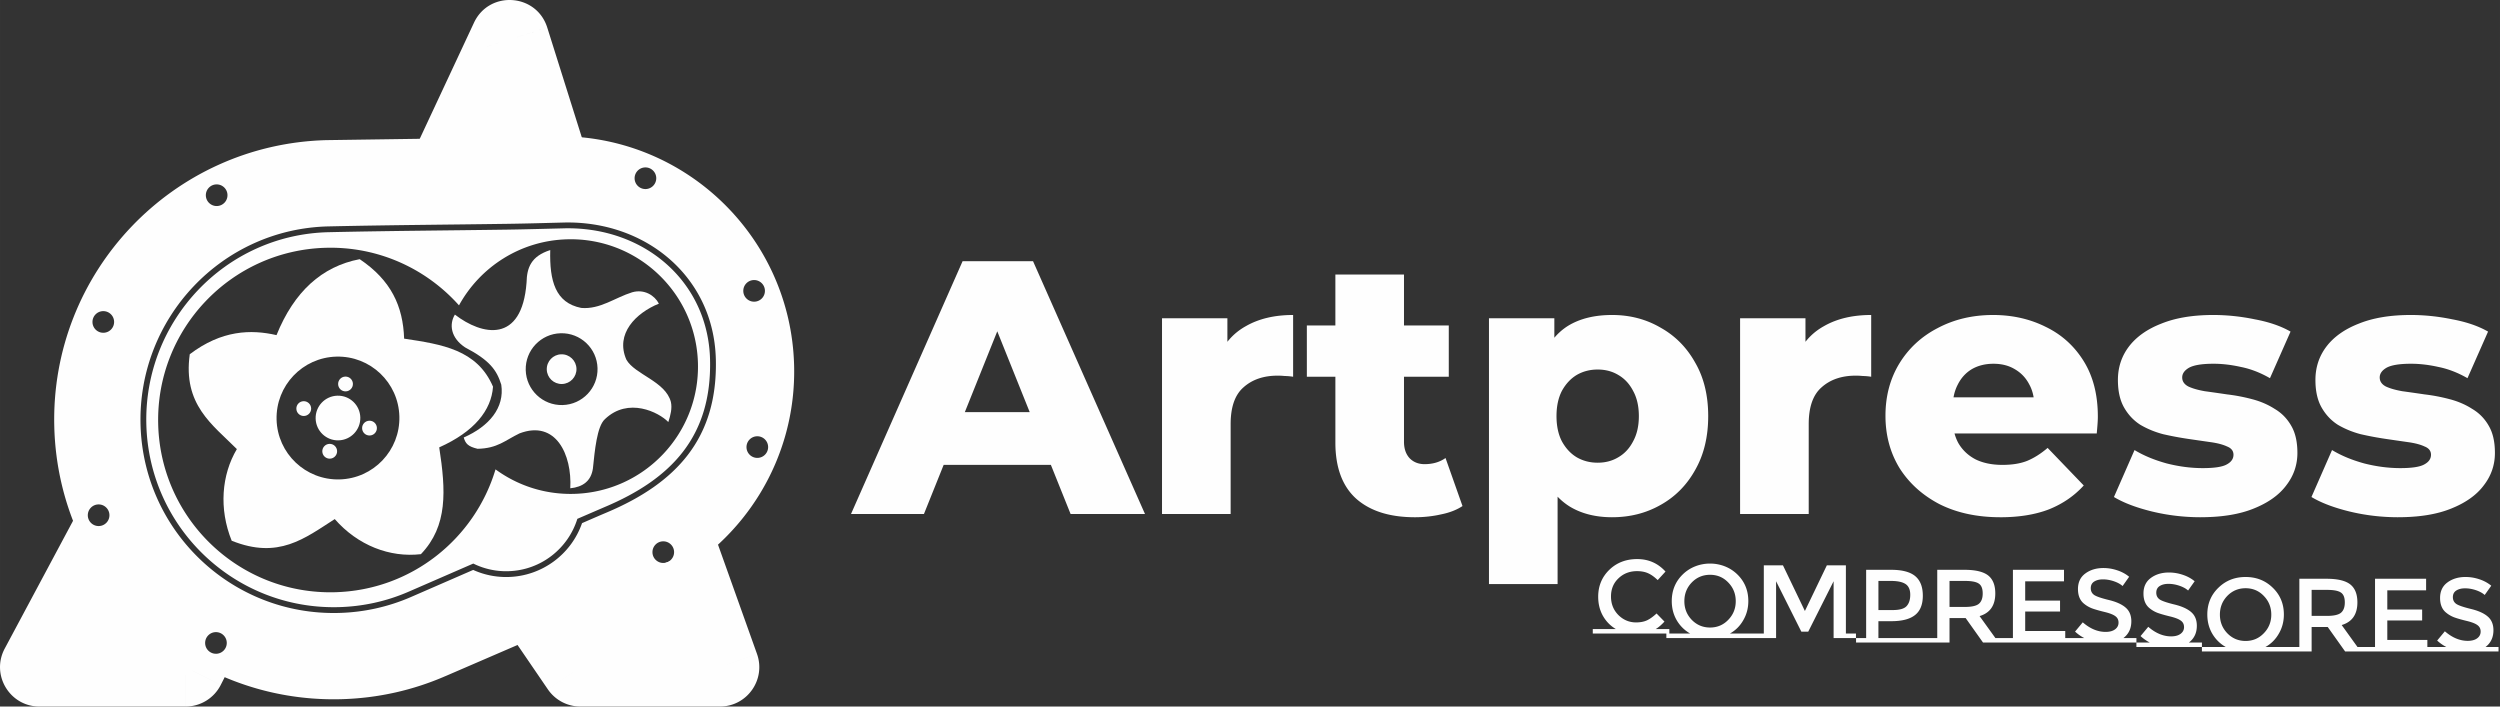 <svg xmlns="http://www.w3.org/2000/svg" xml:space="preserve" width="184.007" height="52.003" style="shape-rendering:geometricPrecision;text-rendering:geometricPrecision;image-rendering:optimizeQuality;fill-rule:evenodd;clip-rule:evenodd" viewBox="0 0 4886.43 1380.98"><rect x="0" y="0" width="4886.43" height="1380.98" fill="#333333" stroke="none"/><defs><style>.fil0,.fil1{fill:#fefefe}.fil0{fill-rule:nonzero}</style></defs><g id="Camada_x0020_1"><g id="_2591361419488"><path d="M362.74 1319.32H77.13c-11.59 0-19-12.37-13.54-22.59l123.75-231.44c45.58 92.51 116.13 169.1 202.2 219.88l-13.13 25.76a15.352 15.352 0 0 1-13.68 8.39zM887.46 273.44l94.81-202.9c5.93-12.68 24.35-11.46 28.55 1.9l59.66 189.58a569.754 569.754 0 0 0-56.67-2.84c-43.59 0-85.9 4.96-126.35 14.27zm462.58 825.17 71.44 200.2c3.57 10-3.83 20.52-14.45 20.52h-272.6c-5.07 0-9.82-2.51-12.68-6.69l-69.41-101.59c113.21-7.65 216.3-48.69 297.7-112.43z" class="fil0"/><path d="m63.59 1296.72-54.38-29.08 54.38 29.08zm1058.16 15.9-50.92 34.79 50.92-34.79zM1010.82 72.42l58.82-18.51v-.01l-58.82 18.52zm410.66 1226.38 58.08-20.73-58.08 20.73zM982.27 70.53l55.87 26.12-55.87-26.12zm-605.85 1240.4-54.95-27.98 54.95 27.98zm-28.61-53.29H77.14v123.34h285.61v-112.77a473.04 473.04 0 0 1-12.57-8.83 46.336 46.336 0 0 0-28.71 23.57l109.9 55.98c-13.15 25.81-39.67 42.06-68.63 42.06v-112.77a494.421 494.421 0 0 0 81.78 44.89l-13.15 25.81-109.9-55.98 16.61-32.61c3.21 2.48 6.45 4.91 9.73 7.31zm-229.82 68.16 105.72-197.7c-28.08-41.7-50.61-87.86-66.46-137.27L9.23 1267.65 118 1325.8zm859.77-114.63 93.08 136.24 101.83-69.58-1.86-128.62c-34.58 6.66-120.26 63.12-157 63.12-12.12 0-24.15-.41-36.06-1.16zm156.67 169.81h272.6v-123.34l-236.22-108.43-36.38 108.43v123.34zm4.19-1107.9-68.97-219.16-117.64 37.02 51.19 203.44c2.94-.05-2.96 0 0 0 43.03 0 95.45-30.36 135.43-21.29zm340.95 1004.99-79.9-223.89c-30.07 30.74-191.08 72.32-228.85 95.03l192.6 170.31 116.16-41.45zM926.41 44.42 807.8 298.28c195.4-3.91 141.43 1.09 195.4-3.91l34.96-197.72-111.74-52.22zm143.24 9.48c-21.08-67-113.51-73.12-143.24-9.47l111.74 52.21c-17.89 38.27-73.47 34.59-86.15-5.71l117.64-37.03zm337.39 1327.08c53.26 0 90.43-52.75 72.54-102.91l-116.16 41.45c-10.77-30.16 11.59-61.89 43.62-61.89v123.34zm-336.19-33.57a77.003 77.003 0 0 0 63.59 33.57v-123.34c15.3 0 29.61 7.56 38.24 20.19l-101.83 69.58zm-993.7-89.77c34.99 0 57.34 37.31 40.85 68.16L9.23 1267.65c-27.43 51.31 9.75 113.34 67.92 113.34v-123.34zm1586.2-253.01 218.13-494.14h137.65l218.83 494.14h-145.41l-170.84-425.67h55.06l-170.84 425.67h-142.59zm119.3-96 36-103.07h241.43l36 103.07h-313.43zm488.59 96v-382.6h127.78v111.53l-19.06-31.77c11.29-28.71 29.65-50.11 55.06-64.24 25.41-14.59 56.24-21.88 92.47-21.88v120.7c-6.11-.93-11.52-1.41-16.23-1.41-4.24-.47-8.94-.71-14.12-.71-27.3 0-49.41 7.54-66.35 22.59-16.94 14.59-25.41 38.59-25.41 72v175.77h-134.13zm494.15 6.35c-48.94 0-87.06-12-114.36-36-27.29-24.47-40.94-61.17-40.94-110.12V536.61h134.12v326.85c0 13.64 3.76 24.47 11.29 32.47 7.54 7.53 17.18 11.29 28.95 11.29 16 0 29.65-3.99 40.94-12l33.18 93.89c-11.29 7.53-25.18 12.94-41.65 16.24-16.47 3.76-33.64 5.64-51.53 5.64zm-211.06-274.61V636.13h277.42v100.24h-277.42zm596.69 274.61c-32.48 0-60.24-7.06-83.31-21.18-23.05-14.58-40.71-36.23-52.94-64.94-11.76-29.19-17.64-66.36-17.64-111.54 0-45.65 5.65-82.82 16.94-111.54 11.29-29.18 28.23-50.83 50.83-64.94 23.06-14.12 51.77-21.18 86.13-21.18 34.82 0 66.35 8.23 94.59 24.7 28.71 16.01 51.3 38.83 67.77 68.48 16.94 29.18 25.41 63.99 25.41 104.47 0 40.47-8.47 75.53-25.41 105.18-16.47 29.66-39.06 52.48-67.77 68.48-28.23 16-59.77 24-94.59 24zm-240.72 130.6V622.03h127.77v64.94l-.7 126.36 7.06 127.07v201.19h-134.12zm212.48-237.19c15.07 0 28.47-3.53 40.24-10.59 12.23-7.07 21.89-17.41 28.95-31.06 7.53-13.65 11.29-30.12 11.29-49.41 0-19.3-3.76-35.77-11.29-49.41-7.06-13.65-16.71-24.01-28.95-31.06-11.76-7.06-25.17-10.59-40.24-10.59-15.06 0-28.71 3.53-40.94 10.59-11.76 7.06-21.41 17.41-28.95 31.06-7.06 13.64-10.59 30.11-10.59 49.41 0 19.29 3.53 35.76 10.59 49.41 7.54 13.65 17.18 24 28.95 31.06 12.23 7.06 25.88 10.59 40.94 10.59zm278.35 100.24v-382.6h127.78v111.53l-19.06-31.77c11.29-28.71 29.65-50.11 55.06-64.24 25.41-14.59 56.24-21.88 92.47-21.88v120.7c-6.11-.93-11.52-1.41-16.23-1.41-4.24-.47-8.94-.71-14.12-.71-27.3 0-49.41 7.54-66.35 22.59-16.94 14.59-25.41 38.59-25.41 72v175.77h-134.13zm508.63 6.35c-45.18 0-84.71-8.47-118.59-25.41-33.41-17.41-59.53-40.94-78.36-70.59-18.35-30.12-27.53-64.24-27.53-102.37 0-38.11 8.94-72 26.83-101.64 18.36-30.12 43.53-53.42 75.54-69.89 32-16.94 68-25.41 108-25.41 37.66 0 72 7.76 103.07 23.3 31.06 15.06 55.76 37.41 74.12 67.06 18.36 29.65 27.53 65.65 27.53 108.01 0 4.71-.23 10.12-.7 16.24-.47 6.11-.94 11.76-1.42 16.94h-302.84v-70.59h231.54l-50.83 19.76c.47-17.41-2.82-32.47-9.88-45.18-6.59-12.72-16-22.59-28.24-29.65-11.76-7.07-25.64-10.59-41.64-10.59-16.01 0-30.12 3.52-42.36 10.59-11.76 7.06-20.95 17.17-27.53 30.35-6.59 12.71-9.89 27.76-9.89 45.18v20.48c0 18.82 3.76 35.06 11.29 48.71 8.01 13.65 19.3 24.24 33.88 31.77 14.59 7.06 32.01 10.59 52.24 10.59 18.83 0 34.83-2.59 48.01-7.77 13.65-5.65 27.06-14.12 40.24-25.41l70.59 73.42c-18.36 20.23-40.94 35.76-67.77 46.59-26.83 10.35-58.59 15.53-95.3 15.53zm391.51 0c-32.47 0-64.24-3.76-95.3-11.29-30.59-7.53-55.29-16.94-74.12-28.24l40.24-91.77c17.89 10.83 38.82 19.53 62.83 26.12 24 6.12 47.52 9.18 70.59 9.18 22.59 0 38.12-2.36 46.59-7.07 8.94-4.7 13.41-11.05 13.41-19.06 0-7.53-4.24-12.94-12.71-16.23-8-3.76-18.82-6.59-32.47-8.47-13.18-1.89-27.77-4-43.77-6.35-16-2.36-32.24-5.41-48.71-9.17-16-4.24-30.82-10.36-44.47-18.36-13.18-8.47-23.77-19.77-31.77-33.88-8-14.12-11.99-32.01-11.99-53.66 0-24.47 7.06-46.12 21.18-64.94 14.58-19.29 35.76-34.36 63.53-45.18 27.76-11.3 61.65-16.94 101.65-16.94 26.82 0 53.88 2.82 81.18 8.47 27.76 5.17 51.06 13.18 69.89 24l-40.24 91.06c-18.83-10.82-37.65-18.12-56.48-21.88-18.82-4.24-36.7-6.35-53.65-6.35-22.59 0-38.59 2.58-48.01 7.76-8.94 5.18-13.41 11.53-13.41 19.06 0 7.53 4 13.42 12 17.65 8 3.76 18.59 6.81 31.77 9.17 13.64 1.88 28.46 3.99 44.47 6.35 16 1.88 32 4.94 48 9.17 16.47 4.24 31.29 10.59 44.47 19.06 13.65 8 24.47 19.06 32.48 33.18 8 13.65 11.99 31.29 11.99 52.94 0 23.53-7.29 44.7-21.88 63.53-14.12 18.82-35.3 33.88-63.53 45.18-27.77 11.3-62.36 16.94-103.77 16.94zm386.05 0c-32.47 0-64.24-3.76-95.3-11.29-30.58-7.53-55.29-16.94-74.12-28.24l40.24-91.77c17.89 10.83 38.83 19.53 62.83 26.12 24 6.12 47.53 9.18 70.59 9.18 22.59 0 38.12-2.36 46.59-7.07 8.94-4.7 13.42-11.05 13.42-19.06 0-7.53-4.24-12.94-12.71-16.23-8-3.76-18.83-6.59-32.48-8.47-13.18-1.89-27.76-4-43.76-6.35-16-2.36-32.24-5.41-48.71-9.17-16-4.24-30.82-10.36-44.47-18.36-13.18-8.47-23.77-19.77-31.77-33.88-8-14.12-12-32.01-12-53.66 0-24.47 7.07-46.12 21.18-64.94 14.59-19.29 35.77-34.36 63.53-45.18 27.76-11.3 61.66-16.94 101.65-16.94 26.83 0 53.89 2.82 81.18 8.47 27.77 5.17 51.07 13.18 69.89 24l-40.24 91.06c-18.82-10.82-37.65-18.12-56.47-21.88-18.83-4.24-36.71-6.35-53.66-6.35-22.58 0-38.58 2.58-48 7.76-8.94 5.18-13.42 11.53-13.42 19.06 0 7.53 4 13.42 12 17.65 8 3.76 18.59 6.81 31.77 9.17 13.65 1.88 28.47 3.99 44.47 6.35 16 1.88 32 4.94 48.01 9.17 16.47 4.24 31.29 10.59 44.47 19.06 13.64 8 24.47 19.06 32.47 33.18 8 13.65 12 31.29 12 52.94 0 23.53-7.3 44.7-21.89 63.53-14.11 18.82-35.29 33.88-63.53 45.18-27.76 11.3-62.35 16.94-103.77 16.94zM3262.85 1229.6v8.75h-149.64v-8.75h45.14c-10.71-6.36-19.18-15.04-25.41-26.02-6.1-10.98-9.15-23.39-9.15-37.21 0-20.88 7.19-38.36 21.56-52.45 14.5-14.1 32.73-21.15 54.68-21.15 22.1 0 40.53 8.13 55.3 24.4l-15.25 16.67c-6.77-6.5-13.22-11.05-19.31-13.62-5.97-2.58-13.02-3.86-21.15-3.86-14.36 0-26.43 4.68-36.19 14.02-9.76 9.22-14.63 21.08-14.63 35.58 0 14.37 4.81 26.44 14.43 36.19 9.77 9.63 21.28 14.43 34.57 14.43 8.27 0 15.38-1.35 21.35-4.06 5.96-2.85 12.19-7.32 18.7-13.42l15.46 15.86c-5.97 6.5-11.66 11.38-17.08 14.63h26.64zm-2.91 8.75 2.91-8.75zm167.87 0v8.75h-170.78v-8.75h46.55c-11.11-6.36-19.92-15.11-26.43-26.23-6.37-11.11-9.56-23.52-9.56-37.2 0-20.88 7.19-38.29 21.55-52.25 28.73-28.18 77.81-28.18 106.54 0 14.36 13.96 21.55 31.38 21.55 52.25 0 13.55-3.25 25.96-9.77 37.2-6.36 11.25-15.11 19.99-26.23 26.23h46.56zm-49.81-99.82c-9.63-10.04-21.48-15.05-35.58-15.05-14.09 0-26.02 5.01-35.78 15.05-9.63 10.03-14.43 22.22-14.43 36.59 0 14.23 4.81 26.36 14.43 36.39 9.77 10.03 21.69 15.05 35.78 15.05 14.1 0 25.96-5.02 35.58-15.05 9.76-10.04 14.64-22.16 14.64-36.39 0-14.37-4.89-26.57-14.64-36.59zm249.64 99.82v8.75h-43.71v-111.01l-49.61 98.6h-13.42l-49.4-98.6v111.01h-43.71v-8.75h19.72v-133.37h37.41l42.9 89.26 42.9-89.26h37.21v133.37h19.72zm.08 8.75-.08-8.75zm139.14 0v8.75H3627.8v-8.75h19.72v-133.37h48.79c21.55 0 37.28 4.14 47.17 12.41s14.83 21.01 14.83 38.22c0 17.21-5.08 29.82-15.25 37.82-10.03 7.99-25.48 11.99-46.35 11.99h-25.21v32.93h95.35zm-67.5-54.69c13.28 0 22.29-2.5 27.04-7.52 4.88-5.15 7.32-12.61 7.32-22.36 0-9.9-3.04-16.87-9.14-20.95-6.1-4.06-15.66-6.09-28.67-6.09h-24.4v56.92h27.85zm220.51 54.69v8.75h-43.92l-33.94-47.79h-31.52v47.79h-43.71v-8.75h19.72v-133.37h52.85c21.69 0 37.21 3.66 46.56 10.98 9.35 7.32 14.03 19.05 14.03 35.18 0 23.45-10.24 38.22-30.7 44.31l30.9 42.9h19.72zm-79.49-60.78c13.55 0 22.76-2.1 27.64-6.3 4.89-4.21 7.33-10.91 7.33-20.12 0-9.35-2.51-15.73-7.53-19.12-5.02-3.52-13.96-5.28-26.84-5.28h-30.49v50.83h29.89zm94.03 60.78v-133.37h99.83v22.57h-75.84v37.61h68.11v21.35h-68.11v38.02h78.28v13.82h19.72v8.75h-141.71v-8.75h19.72zm241.39 0v8.75h-128.08v-8.75h26.02a82.024 82.024 0 0 1-17.89-12.6l15.05-18.1c14.36 12.47 29.28 18.7 44.72 18.7 7.73 0 13.83-1.63 18.3-4.88 4.62-3.38 6.92-7.79 6.92-13.22 0-5.55-2.17-9.83-6.5-12.81-4.21-3.11-11.52-5.89-21.96-8.33-10.44-2.58-18.37-4.88-23.79-6.92-5.42-2.17-10.23-4.95-14.43-8.33-8.4-6.37-12.61-16.13-12.61-29.28 0-13.15 4.75-23.25 14.23-30.29 9.63-7.19 21.48-10.78 35.58-10.78 9.08 0 18.1 1.5 27.04 4.48 8.94 2.98 16.67 7.18 23.17 12.61l-12.81 18.09c-4.2-3.79-9.9-6.91-17.07-9.35-7.19-2.44-14.3-3.65-21.35-3.65-6.92 0-12.61 1.43-17.08 4.27-4.47 2.85-6.7 7.19-6.7 13.02 0 5.69 2.24 10.1 6.7 13.21 4.48 2.99 13.96 6.23 28.46 9.77 14.63 3.52 25.61 8.47 32.93 14.83 7.46 6.37 11.19 15.32 11.19 26.84 0 13.96-5.16 24.87-15.46 32.73h25.41zm-.02 8.75.02-8.75zm128.06 0v8.75h-128.08v-8.75h26.03a81.846 81.846 0 0 1-17.9-12.6l15.05-18.1c14.36 12.47 29.28 18.7 44.72 18.7 7.73 0 13.83-1.63 18.3-4.88 4.62-3.38 6.92-7.79 6.92-13.22 0-5.55-2.17-9.83-6.5-12.81-4.21-3.11-11.52-5.89-21.96-8.33-10.44-2.58-18.37-4.88-23.79-6.92-5.42-2.17-10.23-4.95-14.43-8.33-8.4-6.37-12.61-16.13-12.61-29.28 0-13.15 4.75-23.25 14.23-30.29 9.63-7.19 21.49-10.78 35.58-10.78 9.08 0 18.1 1.5 27.04 4.48 8.94 2.98 16.67 7.18 23.17 12.61l-12.81 18.09c-4.2-3.79-9.9-6.91-17.07-9.35-7.19-2.44-14.3-3.65-21.35-3.65-6.92 0-12.61 1.43-17.08 4.27-4.47 2.85-6.7 7.19-6.7 13.02 0 5.69 2.24 10.1 6.7 13.21 4.48 2.99 13.96 6.23 28.46 9.77 14.64 3.52 25.61 8.47 32.94 14.83 7.45 6.37 11.18 15.32 11.18 26.84 0 13.96-5.16 24.87-15.46 32.73h25.41zm-.02 8.75.02-8.75zm170.76 0v8.75H4303.8v-8.75h46.56c-11.12-6.36-19.93-15.11-26.44-26.23-6.37-11.11-9.56-23.52-9.56-37.2 0-20.88 7.19-38.29 21.55-52.25 14.37-14.1 32.13-21.15 53.27-21.15 21.15 0 38.9 7.05 53.28 21.15 14.36 13.96 21.55 31.38 21.55 52.25 0 13.55-3.25 25.96-9.77 37.2-6.36 11.25-15.11 19.99-26.23 26.23h46.56zm-49.81-99.82c-9.62-10.04-21.48-15.05-35.58-15.05-14.09 0-26.02 5.01-35.78 15.05-9.62 10.03-14.43 22.22-14.43 36.59 0 14.23 4.82 26.36 14.43 36.39 9.77 10.03 21.69 15.05 35.78 15.05 14.1 0 25.97-5.02 35.58-15.05 9.77-10.04 14.64-22.16 14.64-36.39 0-14.37-4.88-26.57-14.64-36.59zm202.87 99.82v8.75h-43.91l-33.95-47.79h-31.52v47.79h-43.71v-8.75h19.72v-133.37h52.86c21.68 0 37.2 3.66 46.55 10.98 9.35 7.32 14.03 19.05 14.03 35.18 0 23.45-10.24 38.22-30.7 44.31l30.9 42.9h19.72zm-79.49-60.78c13.55 0 22.76-2.1 27.65-6.3 4.88-4.21 7.32-10.91 7.32-20.12 0-9.35-2.51-15.73-7.53-19.12-5.01-3.52-13.96-5.28-26.83-5.28h-30.5v50.83h29.89zm94.03 60.78v-133.37h99.83v22.57h-75.84v37.61h68.11v21.35h-68.11v38.02h78.28v13.82h19.72v8.75h-141.71v-8.75h19.72zm241.39 0v8.75h-128.08v-8.75h26.03a81.846 81.846 0 0 1-17.9-12.6l15.05-18.1c14.36 12.47 29.28 18.7 44.72 18.7 7.73 0 13.83-1.63 18.3-4.88 4.62-3.38 6.92-7.79 6.92-13.22 0-5.55-2.17-9.83-6.5-12.81-4.21-3.11-11.52-5.89-21.96-8.33-10.44-2.58-18.37-4.88-23.79-6.92-5.42-2.17-10.23-4.95-14.43-8.33-8.4-6.37-12.61-16.13-12.61-29.28 0-13.15 4.75-23.25 14.23-30.29 9.63-7.19 21.49-10.78 35.58-10.78 9.08 0 18.1 1.5 27.04 4.48 8.94 2.98 16.67 7.18 23.17 12.61l-12.81 18.09c-4.2-3.79-9.9-6.91-17.07-9.35-7.19-2.44-14.3-3.65-21.35-3.65-6.92 0-12.61 1.43-17.08 4.27-4.47 2.85-6.7 7.19-6.7 13.02 0 5.69 2.24 10.1 6.7 13.21 4.48 2.99 13.96 6.23 28.46 9.77 14.64 3.52 25.61 8.47 32.94 14.83 7.45 6.37 11.18 15.32 11.18 26.84 0 13.96-5.15 24.87-15.46 32.73h25.41z" class="fil0"/><path d="M1080.88 266.43c253.77-6.5 464.75 193.94 471.25 447.71 4.68 182.68-97.9 343.19-250.41 421.19l.02.01-.18.07a456.99 456.99 0 0 1-53.99 23.33L870.51 1321.6v-.04c-62.66 27.28-131.51 43.22-204.04 45.08-301.76 7.73-552.65-230.63-560.36-532.37-7.73-301.77 230.62-552.66 532.38-560.38 117.03-1.67 234.07-3.35 351.1-5.05 30.83-.44 60.72-1.62 91.29-2.4zm47.59 747.68c17.68-7.64 35.34-15.28 53.01-22.89 131.15-55.23 210.19-138.35 206.33-288.99-3.95-154.46-131.56-259.88-286.01-255.93-31.1.79-78.52 2.07-109.63 2.52-116.56 1.68-233.12 2.39-349.64 5.02-202.45 4.55-361.67 173.84-356.5 375.82 5.19 202.42 173.4 362.22 375.83 357.03 47.21-1.2 93.49-11.31 136.8-30.17l126.4-55.01c20.49 10.12 43.67 15.57 68.11 14.94 64.01-1.65 117.3-44.39 135.3-102.34zM422.93 360.43c11.67-.3 21.38 8.91 21.68 20.6.29 11.67-8.92 21.38-20.6 21.68-11.67.29-21.38-8.92-21.68-20.6-.29-11.68 8.92-21.38 20.6-21.68zM201.34 608.14c11.67-.3 21.39 8.92 21.68 20.6.3 11.68-8.92 21.38-20.61 21.68-11.66.3-21.37-8.91-21.67-20.6-.29-11.67 8.92-21.38 20.6-21.68zm-9.11 377.8c11.66-.3 21.36 8.91 21.66 20.6.3 11.66-8.91 21.37-20.58 21.67-11.68.3-21.39-8.92-21.69-20.59-.3-11.68 8.92-21.38 20.61-21.68zm229.33 249.61c11.66-.3 21.36 8.93 21.66 20.61.3 11.67-8.91 21.38-20.59 21.68-11.68.29-21.37-8.93-21.67-20.6-.29-11.67 8.9-21.39 20.6-21.69zm874.3-177.47c11.68-.3 21.39 8.91 21.69 20.6.3 11.66-8.92 21.37-20.61 21.67-11.67.29-21.37-8.92-21.67-20.6-.3-11.67 8.91-21.38 20.59-21.67zm-34.87-730.85c11.67-.29 21.39 8.93 21.69 20.6.3 11.67-8.93 21.38-20.61 21.68-11.66.29-21.39-8.92-21.69-20.6-.29-11.67 8.94-21.38 20.61-21.68zm218.68 525.49c11.67-.3 21.38 8.92 21.68 20.59.3 11.67-8.92 21.39-20.6 21.68-11.66.3-21.37-8.93-21.67-20.6-.3-11.67 8.92-21.37 20.59-21.67zm-6.24-305.34c11.66-.29 21.38 8.93 21.67 20.6.3 11.67-8.92 21.39-20.59 21.68-11.67.3-21.39-8.92-21.68-20.61-.3-11.65 8.92-21.37 20.6-21.67zm-344.95 466.74c17.68-7.64 35.34-15.28 53.01-22.89 131.15-55.23 210.19-138.35 206.33-288.99-3.95-154.46-131.56-259.88-286.01-255.93-31.1.79-78.52 2.07-109.63 2.52-116.56 1.68-233.12 2.39-349.64 5.02-202.45 4.55-361.67 173.84-356.5 375.82 5.19 202.42 173.4 362.22 375.83 357.03 47.21-1.2 93.49-11.31 136.8-30.17l126.4-55.01c20.49 10.12 43.67 15.57 68.11 14.94 64.01-1.65 117.3-44.39 135.3-102.34zm-19.46-546.4c137.4-3.51 251.64 105 255.17 242.41 3.51 137.39-105.03 251.64-242.42 255.17-57.2 1.47-110.38-16.51-153.24-47.89-40.57 135.79-164.7 236.32-314.07 240.14-185.93 4.77-340.49-142.09-345.26-328-4.76-185.91 142.09-340.49 328.01-345.25 102.98-2.64 196.34 41.27 259.93 112.54 41.24-75.04 120.13-126.77 211.88-129.12zm28.63 554.79c-21.34 61.41-78.69 103.6-144.19 105.28-23.7.61-47.05-4.08-68.59-13.83l-121.67 52.97c-44.63 19.43-92.41 29.88-141.05 31.12-208.71 5.34-382.11-159.42-387.46-368.1-5.33-208.26 158.84-382.76 367.59-387.45 116.57-2.62 233.14-3.35 349.71-5.02 36.52-.52 73.03-1.59 109.52-2.52 158.28-4.05 293.48 104.02 297.65 266.98 3.95 154.45-76.71 242.05-213.24 299.73-16.15 6.81-32.2 13.86-48.28 20.84zm-9.17-8.39c17.68-7.64 35.34-15.28 53.01-22.89 131.15-55.23 210.19-138.35 206.33-288.99-3.95-154.46-131.56-259.88-286.01-255.93-31.1.79-78.52 2.07-109.63 2.52-116.56 1.68-233.12 2.39-349.64 5.02-202.45 4.55-361.67 173.84-356.5 375.82 5.19 202.42 173.4 362.22 375.83 357.03 47.21-1.2 93.49-11.31 136.8-30.17l126.4-55.01c20.49 10.12 43.67 15.57 68.11 14.94 64.01-1.65 117.3-44.39 135.3-102.34z" class="fil1"/><path d="M909.13 679.06c-28.39-18.76-31.5-45.4-20.01-64.17 52.95 40.88 131.03 57.41 140.07-62.69.66-29.2 8.78-51.35 46.3-63.44-1.62 60.7 10.18 103.13 60.57 113.12 36.93 3.21 66.4-20.4 99.63-30.6 23.52-6.75 43.81 6.06 52.16 22.21-44.87 18.26-85.8 58.78-63.56 109.49 16.32 28.97 76.51 42.35 87.01 82.67 2.77 12.13-.7 26.11-5.04 39.25-18.69-19.26-78.37-49.19-123.83-5.71-15.78 14.12-19.95 62.26-23.56 96.6-3.52 24.2-19.41 36.07-44.22 38.61 3.66-65.67-28.22-134.38-99.28-107.29-28.16 13.57-42.9 29.34-81.86 30.09-19.15-4.49-23.72-10.48-27.11-22.06 49.69-21.89 80.12-58.11 73.38-103.25-8.94-28.87-22.98-47.85-70.64-72.85zm186.8-27.71c38.76-.99 70.99 29.63 71.98 68.38.99 38.75-29.63 70.98-68.39 71.97-38.75.99-70.98-29.63-71.97-68.38-.99-38.75 29.63-70.98 68.38-71.97zm1.05 41.15c16.04-.41 29.36 12.25 29.77 28.28.41 16.03-12.24 29.36-28.28 29.77-16.03.41-29.36-12.25-29.77-28.28-.41-16.03 12.25-29.37 28.28-29.77z" class="fil1"/><path d="M370.89 692.38c62.31-47.22 119.53-48.86 169.57-37.34 34.36-85.12 88.76-134.25 162.6-148.47 61.49 41.3 84.71 91.96 86.85 155.34 73.82 11.15 142.64 21.37 173.72 93.87-3.17 46.12-36.5 87.96-105.13 118.63 12.94 84.42 17.11 153.45-35.8 208.74-60.68 7.08-123.35-17.07-168.41-68.58-58.79 37.65-109.91 79.22-201.44 42.31-25.28-62.43-19.75-128.98 10.11-179.13-47.94-48.09-105.75-86.76-92.07-185.37zm222.44 91.78c7.98-.21 14.63 6.1 14.83 14.08.21 7.99-6.11 14.63-14.09 14.83-8 .21-14.63-6.1-14.83-14.09-.21-7.98 6.09-14.62 14.09-14.82zm128.53 38.16c7.98-.21 14.61 6.1 14.82 14.09.2 7.98-6.1 14.62-14.08 14.83-7.99.2-14.63-6.11-14.83-14.09-.21-7.99 6.1-14.63 14.09-14.83zm-46.9-86.25c7.99-.21 14.63 6.09 14.83 14.08.21 7.99-6.1 14.62-14.09 14.83-7.98.2-14.62-6.1-14.82-14.09-.2-7.99 6.1-14.62 14.08-14.82zm-30.91 131.51c8-.2 14.64 6.1 14.84 14.09.2 7.99-6.11 14.63-14.1 14.84-7.98.2-14.62-6.11-14.83-14.1-.2-7.99 6.12-14.63 14.09-14.83zm15.44-94.17c24.11-.62 44.15 18.43 44.76 42.54.62 24.12-18.42 44.15-42.54 44.77-24.11.61-44.16-18.43-44.77-42.54-.62-24.11 18.44-44.16 42.55-44.77zm-1.96-76.36c66.28-1.7 121.38 50.66 123.07 116.94 1.7 66.27-50.64 121.39-116.93 123.08-66.28 1.7-121.39-50.66-123.08-116.94-1.7-66.27 50.66-121.39 116.94-123.08z" class="fil1"/></g></g></svg>
